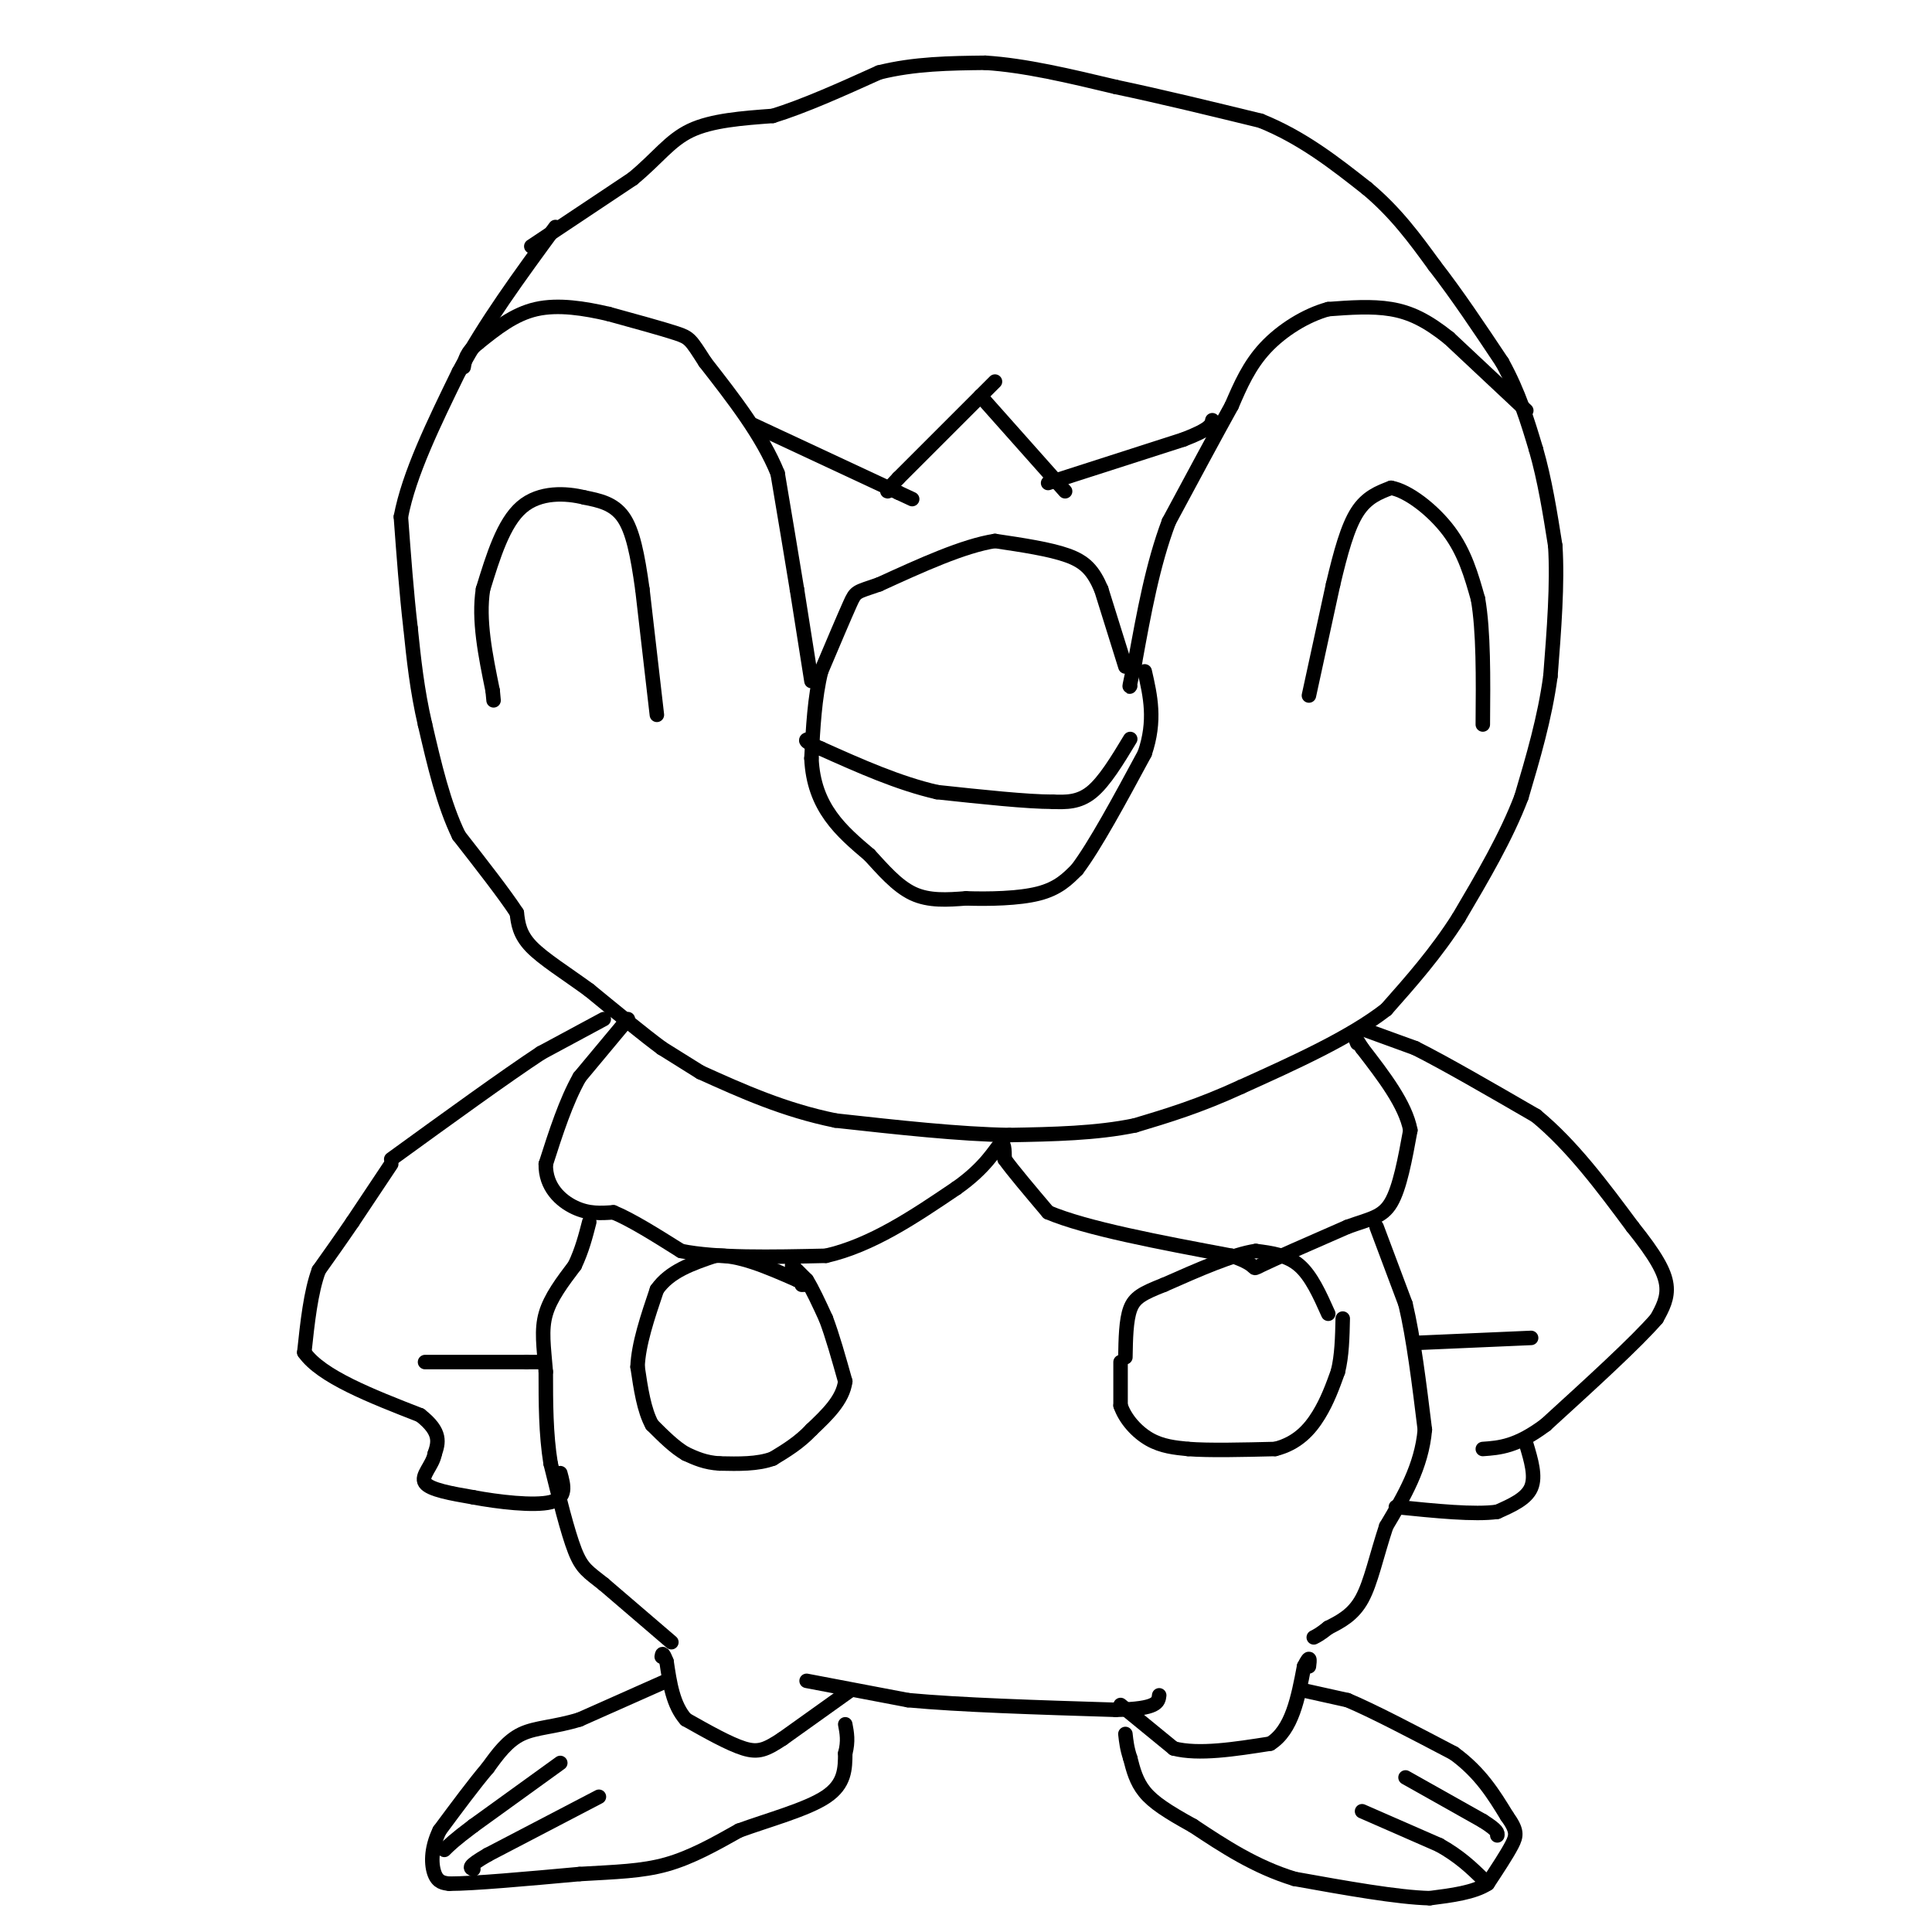 <svg viewBox='0 0 400 400' version='1.1' xmlns='http://www.w3.org/2000/svg' xmlns:xlink='http://www.w3.org/1999/xlink'><g fill='none' stroke='#000000' stroke-width='3' stroke-linecap='round' stroke-linejoin='round'><path d='M110,51c0.000,0.000 21.000,-14.000 21,-14'/><path d='M131,37c5.178,-4.267 7.622,-7.933 12,-10c4.378,-2.067 10.689,-2.533 17,-3'/><path d='M160,24c6.500,-2.000 14.250,-5.500 22,-9'/><path d='M182,15c7.333,-1.833 14.667,-1.917 22,-2'/><path d='M204,13c8.167,0.500 17.583,2.750 27,5'/><path d='M231,18c9.500,2.000 19.750,4.500 30,7'/><path d='M261,25c8.667,3.500 15.333,8.750 22,14'/><path d='M283,39c6.000,5.000 10.000,10.500 14,16'/><path d='M297,55c4.667,6.000 9.333,13.000 14,20'/><path d='M311,75c3.500,6.333 5.250,12.167 7,18'/><path d='M318,93c1.833,6.333 2.917,13.167 4,20'/><path d='M322,113c0.500,7.833 -0.250,17.417 -1,27'/><path d='M321,140c-1.167,8.667 -3.583,16.833 -6,25'/><path d='M315,165c-3.167,8.333 -8.083,16.667 -13,25'/><path d='M302,190c-4.667,7.333 -9.833,13.167 -15,19'/><path d='M287,209c-7.500,5.833 -18.750,10.917 -30,16'/><path d='M257,225c-8.667,4.000 -15.333,6.000 -22,8'/><path d='M235,233c-8.000,1.667 -17.000,1.833 -26,2'/><path d='M209,235c-10.333,-0.167 -23.167,-1.583 -36,-3'/><path d='M173,232c-10.667,-2.167 -19.333,-6.083 -28,-10'/><path d='M145,222c0.000,0.000 -8.000,-5.000 -8,-5'/><path d='M137,217c-3.833,-2.833 -9.417,-7.417 -15,-12'/><path d='M122,205c-4.867,-3.556 -9.533,-6.444 -12,-9c-2.467,-2.556 -2.733,-4.778 -3,-7'/><path d='M107,189c-2.500,-3.833 -7.250,-9.917 -12,-16'/><path d='M95,173c-3.167,-6.500 -5.083,-14.750 -7,-23'/><path d='M88,150c-1.667,-7.167 -2.333,-13.583 -3,-20'/><path d='M85,130c-0.833,-7.167 -1.417,-15.083 -2,-23'/><path d='M83,107c1.667,-8.833 6.833,-19.417 12,-30'/><path d='M95,77c5.333,-10.000 12.667,-20.000 20,-30'/><path d='M136,148c0.000,0.000 -3.000,-26.000 -3,-26'/><path d='M133,122c-1.000,-7.200 -2.000,-12.200 -4,-15c-2.000,-2.800 -5.000,-3.400 -8,-4'/><path d='M121,103c-3.778,-0.933 -9.222,-1.267 -13,2c-3.778,3.267 -5.889,10.133 -8,17'/><path d='M100,122c-1.000,6.333 0.500,13.667 2,21'/><path d='M102,143c0.333,3.500 0.167,1.750 0,0'/><path d='M271,144c0.000,0.000 5.000,-23.000 5,-23'/><path d='M276,121c1.578,-6.689 3.022,-11.911 5,-15c1.978,-3.089 4.489,-4.044 7,-5'/><path d='M288,101c3.489,0.600 8.711,4.600 12,9c3.289,4.400 4.644,9.200 6,14'/><path d='M306,124c1.167,6.667 1.083,16.333 1,26'/><path d='M316,85c0.000,0.000 -16.000,-15.000 -16,-15'/><path d='M300,70c-4.578,-3.667 -8.022,-5.333 -12,-6c-3.978,-0.667 -8.489,-0.333 -13,0'/><path d='M275,64c-4.600,1.244 -9.600,4.356 -13,8c-3.400,3.644 -5.200,7.822 -7,12'/><path d='M255,84c-3.333,6.000 -8.167,15.000 -13,24'/><path d='M242,108c-3.333,8.833 -5.167,18.917 -7,29'/><path d='M235,137c-1.333,5.667 -1.167,5.333 -1,5'/><path d='M233,138c0.000,0.000 -5.000,-16.000 -5,-16'/><path d='M228,122c-1.667,-3.911 -3.333,-5.689 -7,-7c-3.667,-1.311 -9.333,-2.156 -15,-3'/><path d='M206,112c-6.500,1.000 -15.250,5.000 -24,9'/><path d='M182,121c-4.800,1.667 -4.800,1.333 -6,4c-1.200,2.667 -3.600,8.333 -6,14'/><path d='M170,139c-1.333,5.333 -1.667,11.667 -2,18'/><path d='M168,157c0.222,5.111 1.778,8.889 4,12c2.222,3.111 5.111,5.556 8,8'/><path d='M180,177c2.756,2.978 5.644,6.422 9,8c3.356,1.578 7.178,1.289 11,1'/><path d='M200,186c4.689,0.156 10.911,0.044 15,-1c4.089,-1.044 6.044,-3.022 8,-5'/><path d='M223,180c3.667,-4.833 8.833,-14.417 14,-24'/><path d='M237,156c2.333,-6.833 1.167,-11.917 0,-17'/><path d='M234,153c-2.667,4.417 -5.333,8.833 -8,11c-2.667,2.167 -5.333,2.083 -8,2'/><path d='M218,166c-5.333,0.000 -14.667,-1.000 -24,-2'/><path d='M194,164c-8.000,-1.833 -16.000,-5.417 -24,-9'/><path d='M170,155c-4.333,-1.833 -3.167,-1.917 -2,-2'/><path d='M168,141c0.000,0.000 -3.000,-19.000 -3,-19'/><path d='M165,122c-1.167,-7.167 -2.583,-15.583 -4,-24'/><path d='M161,98c-3.167,-7.833 -9.083,-15.417 -15,-23'/><path d='M146,75c-3.044,-4.733 -3.156,-5.067 -6,-6c-2.844,-0.933 -8.422,-2.467 -14,-4'/><path d='M126,65c-4.978,-1.156 -10.422,-2.044 -15,-1c-4.578,1.044 -8.289,4.022 -12,7'/><path d='M99,71c-2.500,2.000 -2.750,3.500 -3,5'/><path d='M156,88c0.000,0.000 30.000,14.000 30,14'/><path d='M186,102c5.000,2.333 2.500,1.167 0,0'/><path d='M206,79c0.000,0.000 -20.000,20.000 -20,20'/><path d='M186,99c-3.500,3.667 -2.250,2.833 -1,2'/><path d='M203,82c0.000,0.000 16.000,18.000 16,18'/><path d='M219,100c2.667,3.000 1.333,1.500 0,0'/><path d='M217,100c0.000,0.000 28.000,-9.000 28,-9'/><path d='M245,91c5.667,-2.167 5.833,-3.083 6,-4'/><path d='M125,211c0.000,0.000 -13.000,7.000 -13,7'/><path d='M112,218c-7.333,4.833 -19.167,13.417 -31,22'/><path d='M81,241c0.000,0.000 -8.000,12.000 -8,12'/><path d='M73,253c-2.500,3.667 -4.750,6.833 -7,10'/><path d='M66,263c-1.667,4.500 -2.333,10.750 -3,17'/><path d='M63,280c3.500,5.000 13.750,9.000 24,13'/><path d='M87,293c4.500,3.500 3.750,5.750 3,8'/><path d='M90,301c-0.422,2.444 -2.978,4.556 -2,6c0.978,1.444 5.489,2.222 10,3'/><path d='M98,310c5.022,0.956 12.578,1.844 16,1c3.422,-0.844 2.711,-3.422 2,-6'/><path d='M88,282c0.000,0.000 21.000,0.000 21,0'/><path d='M109,282c3.833,0.000 2.917,0.000 2,0'/><path d='M130,211c0.000,0.000 -10.000,12.000 -10,12'/><path d='M120,223c-2.833,5.000 -4.917,11.500 -7,18'/><path d='M113,241c-0.111,4.756 3.111,7.644 6,9c2.889,1.356 5.444,1.178 8,1'/><path d='M127,251c3.667,1.500 8.833,4.750 14,8'/><path d='M141,259c7.333,1.500 18.667,1.250 30,1'/><path d='M171,260c9.500,-2.167 18.250,-8.083 27,-14'/><path d='M198,246c6.156,-4.311 8.044,-8.089 9,-9c0.956,-0.911 0.978,1.044 1,3'/><path d='M208,240c1.667,2.333 5.333,6.667 9,11'/><path d='M217,251c7.833,3.333 22.917,6.167 38,9'/><path d='M255,260c6.444,2.200 3.556,3.200 6,2c2.444,-1.200 10.222,-4.600 18,-8'/><path d='M279,254c4.622,-1.689 7.178,-1.911 9,-5c1.822,-3.089 2.911,-9.044 4,-15'/><path d='M292,234c-1.000,-5.333 -5.500,-11.167 -10,-17'/><path d='M282,217c-1.833,-3.000 -1.417,-2.000 -1,-1'/><path d='M282,213c0.000,0.000 11.000,4.000 11,4'/><path d='M293,217c6.000,3.000 15.500,8.500 25,14'/><path d='M318,231c7.500,6.167 13.750,14.583 20,23'/><path d='M338,254c4.756,5.933 6.644,9.267 7,12c0.356,2.733 -0.822,4.867 -2,7'/><path d='M343,273c-4.167,4.833 -13.583,13.417 -23,22'/><path d='M320,295c-6.000,4.500 -9.500,4.750 -13,5'/><path d='M294,278c0.000,0.000 23.000,-1.000 23,-1'/><path d='M316,299c1.000,3.333 2.000,6.667 1,9c-1.000,2.333 -4.000,3.667 -7,5'/><path d='M310,313c-4.667,0.667 -12.833,-0.167 -21,-1'/><path d='M167,348c0.000,0.000 21.000,4.000 21,4'/><path d='M188,352c10.667,1.000 26.833,1.500 43,2'/><path d='M231,354c8.667,-0.167 8.833,-1.583 9,-3'/><path d='M232,353c0.000,0.000 11.000,9.000 11,9'/><path d='M243,362c5.167,1.333 12.583,0.167 20,-1'/><path d='M263,361c4.500,-2.833 5.750,-9.417 7,-16'/><path d='M270,345c1.333,-2.667 1.167,-1.333 1,0'/><path d='M285,254c0.000,0.000 6.000,16.000 6,16'/><path d='M291,270c1.667,7.000 2.833,16.500 4,26'/><path d='M295,296c-0.667,7.667 -4.333,13.833 -8,20'/><path d='M287,316c-2.044,6.178 -3.156,11.622 -5,15c-1.844,3.378 -4.422,4.689 -7,6'/><path d='M275,337c-1.667,1.333 -2.333,1.667 -3,2'/><path d='M275,272c-1.750,-3.917 -3.500,-7.833 -6,-10c-2.500,-2.167 -5.750,-2.583 -9,-3'/><path d='M260,259c-4.667,0.667 -11.833,3.833 -19,7'/><path d='M241,266c-4.467,1.756 -6.133,2.644 -7,5c-0.867,2.356 -0.933,6.178 -1,10'/><path d='M232,282c0.000,0.000 0.000,9.000 0,9'/><path d='M232,291c0.978,2.867 3.422,5.533 6,7c2.578,1.467 5.289,1.733 8,2'/><path d='M246,300c4.333,0.333 11.167,0.167 18,0'/><path d='M264,300c4.622,-1.156 7.178,-4.044 9,-7c1.822,-2.956 2.911,-5.978 4,-9'/><path d='M277,284c0.833,-3.333 0.917,-7.167 1,-11'/><path d='M164,262c0.000,0.000 3.000,3.000 3,3'/><path d='M167,265c1.167,1.833 2.583,4.917 4,8'/><path d='M171,273c1.333,3.500 2.667,8.250 4,13'/><path d='M175,286c-0.500,3.833 -3.750,6.917 -7,10'/><path d='M168,296c-2.500,2.667 -5.250,4.333 -8,6'/><path d='M160,302c-3.167,1.167 -7.083,1.083 -11,1'/><path d='M149,303c-3.000,-0.167 -5.000,-1.083 -7,-2'/><path d='M142,301c-2.333,-1.333 -4.667,-3.667 -7,-6'/><path d='M135,295c-1.667,-3.000 -2.333,-7.500 -3,-12'/><path d='M132,283c0.167,-4.667 2.083,-10.333 4,-16'/><path d='M136,267c2.667,-3.833 7.333,-5.417 12,-7'/><path d='M148,260c4.833,-0.333 10.917,2.333 17,5'/><path d='M165,265c3.000,1.000 2.000,1.000 1,1'/><path d='M270,350c0.000,0.000 9.000,2.000 9,2'/><path d='M279,352c5.167,2.167 13.583,6.583 22,11'/><path d='M301,363c5.500,4.000 8.250,8.500 11,13'/><path d='M312,376c2.156,3.000 2.044,4.000 1,6c-1.044,2.000 -3.022,5.000 -5,8'/><path d='M308,390c-2.833,1.833 -7.417,2.417 -12,3'/><path d='M296,393c-6.667,-0.167 -17.333,-2.083 -28,-4'/><path d='M268,389c-8.167,-2.500 -14.583,-6.750 -21,-11'/><path d='M247,378c-5.356,-2.956 -8.244,-4.844 -10,-7c-1.756,-2.156 -2.378,-4.578 -3,-7'/><path d='M234,364c-0.667,-2.000 -0.833,-3.500 -1,-5'/><path d='M282,375c0.000,0.000 16.000,7.000 16,7'/><path d='M298,382c4.167,2.333 6.583,4.667 9,7'/><path d='M291,368c0.000,0.000 16.000,9.000 16,9'/><path d='M307,377c3.167,2.000 3.083,2.500 3,3'/><path d='M176,350c0.000,0.000 -14.000,10.000 -14,10'/><path d='M162,360c-3.422,2.267 -4.978,2.933 -8,2c-3.022,-0.933 -7.511,-3.467 -12,-6'/><path d='M142,356c-2.667,-3.000 -3.333,-7.500 -4,-12'/><path d='M138,344c-0.833,-2.167 -0.917,-1.583 -1,-1'/><path d='M139,340c0.000,0.000 -14.000,-12.000 -14,-12'/><path d='M125,328c-3.289,-2.622 -4.511,-3.178 -6,-7c-1.489,-3.822 -3.244,-10.911 -5,-18'/><path d='M114,303c-1.000,-6.167 -1.000,-12.583 -1,-19'/><path d='M113,284c-0.422,-5.178 -0.978,-8.622 0,-12c0.978,-3.378 3.489,-6.689 6,-10'/><path d='M119,262c1.500,-3.167 2.250,-6.083 3,-9'/><path d='M138,348c0.000,0.000 -18.000,8.000 -18,8'/><path d='M120,356c-5.156,1.600 -9.044,1.600 -12,3c-2.956,1.400 -4.978,4.200 -7,7'/><path d='M101,366c-2.833,3.333 -6.417,8.167 -10,13'/><path d='M91,379c-1.911,3.933 -1.689,7.267 -1,9c0.689,1.733 1.844,1.867 3,2'/><path d='M93,390c5.000,0.000 16.000,-1.000 27,-2'/><path d='M120,388c7.533,-0.444 12.867,-0.556 18,-2c5.133,-1.444 10.067,-4.222 15,-7'/><path d='M153,379c6.156,-2.244 14.044,-4.356 18,-7c3.956,-2.644 3.978,-5.822 4,-9'/><path d='M175,363c0.667,-2.500 0.333,-4.250 0,-6'/><path d='M124,372c0.000,0.000 -23.000,12.000 -23,12'/><path d='M101,384c-4.333,2.500 -3.667,2.750 -3,3'/><path d='M116,365c0.000,0.000 -18.000,13.000 -18,13'/><path d='M98,378c-4.000,3.000 -5.000,4.000 -6,5'/></g>
</svg>
